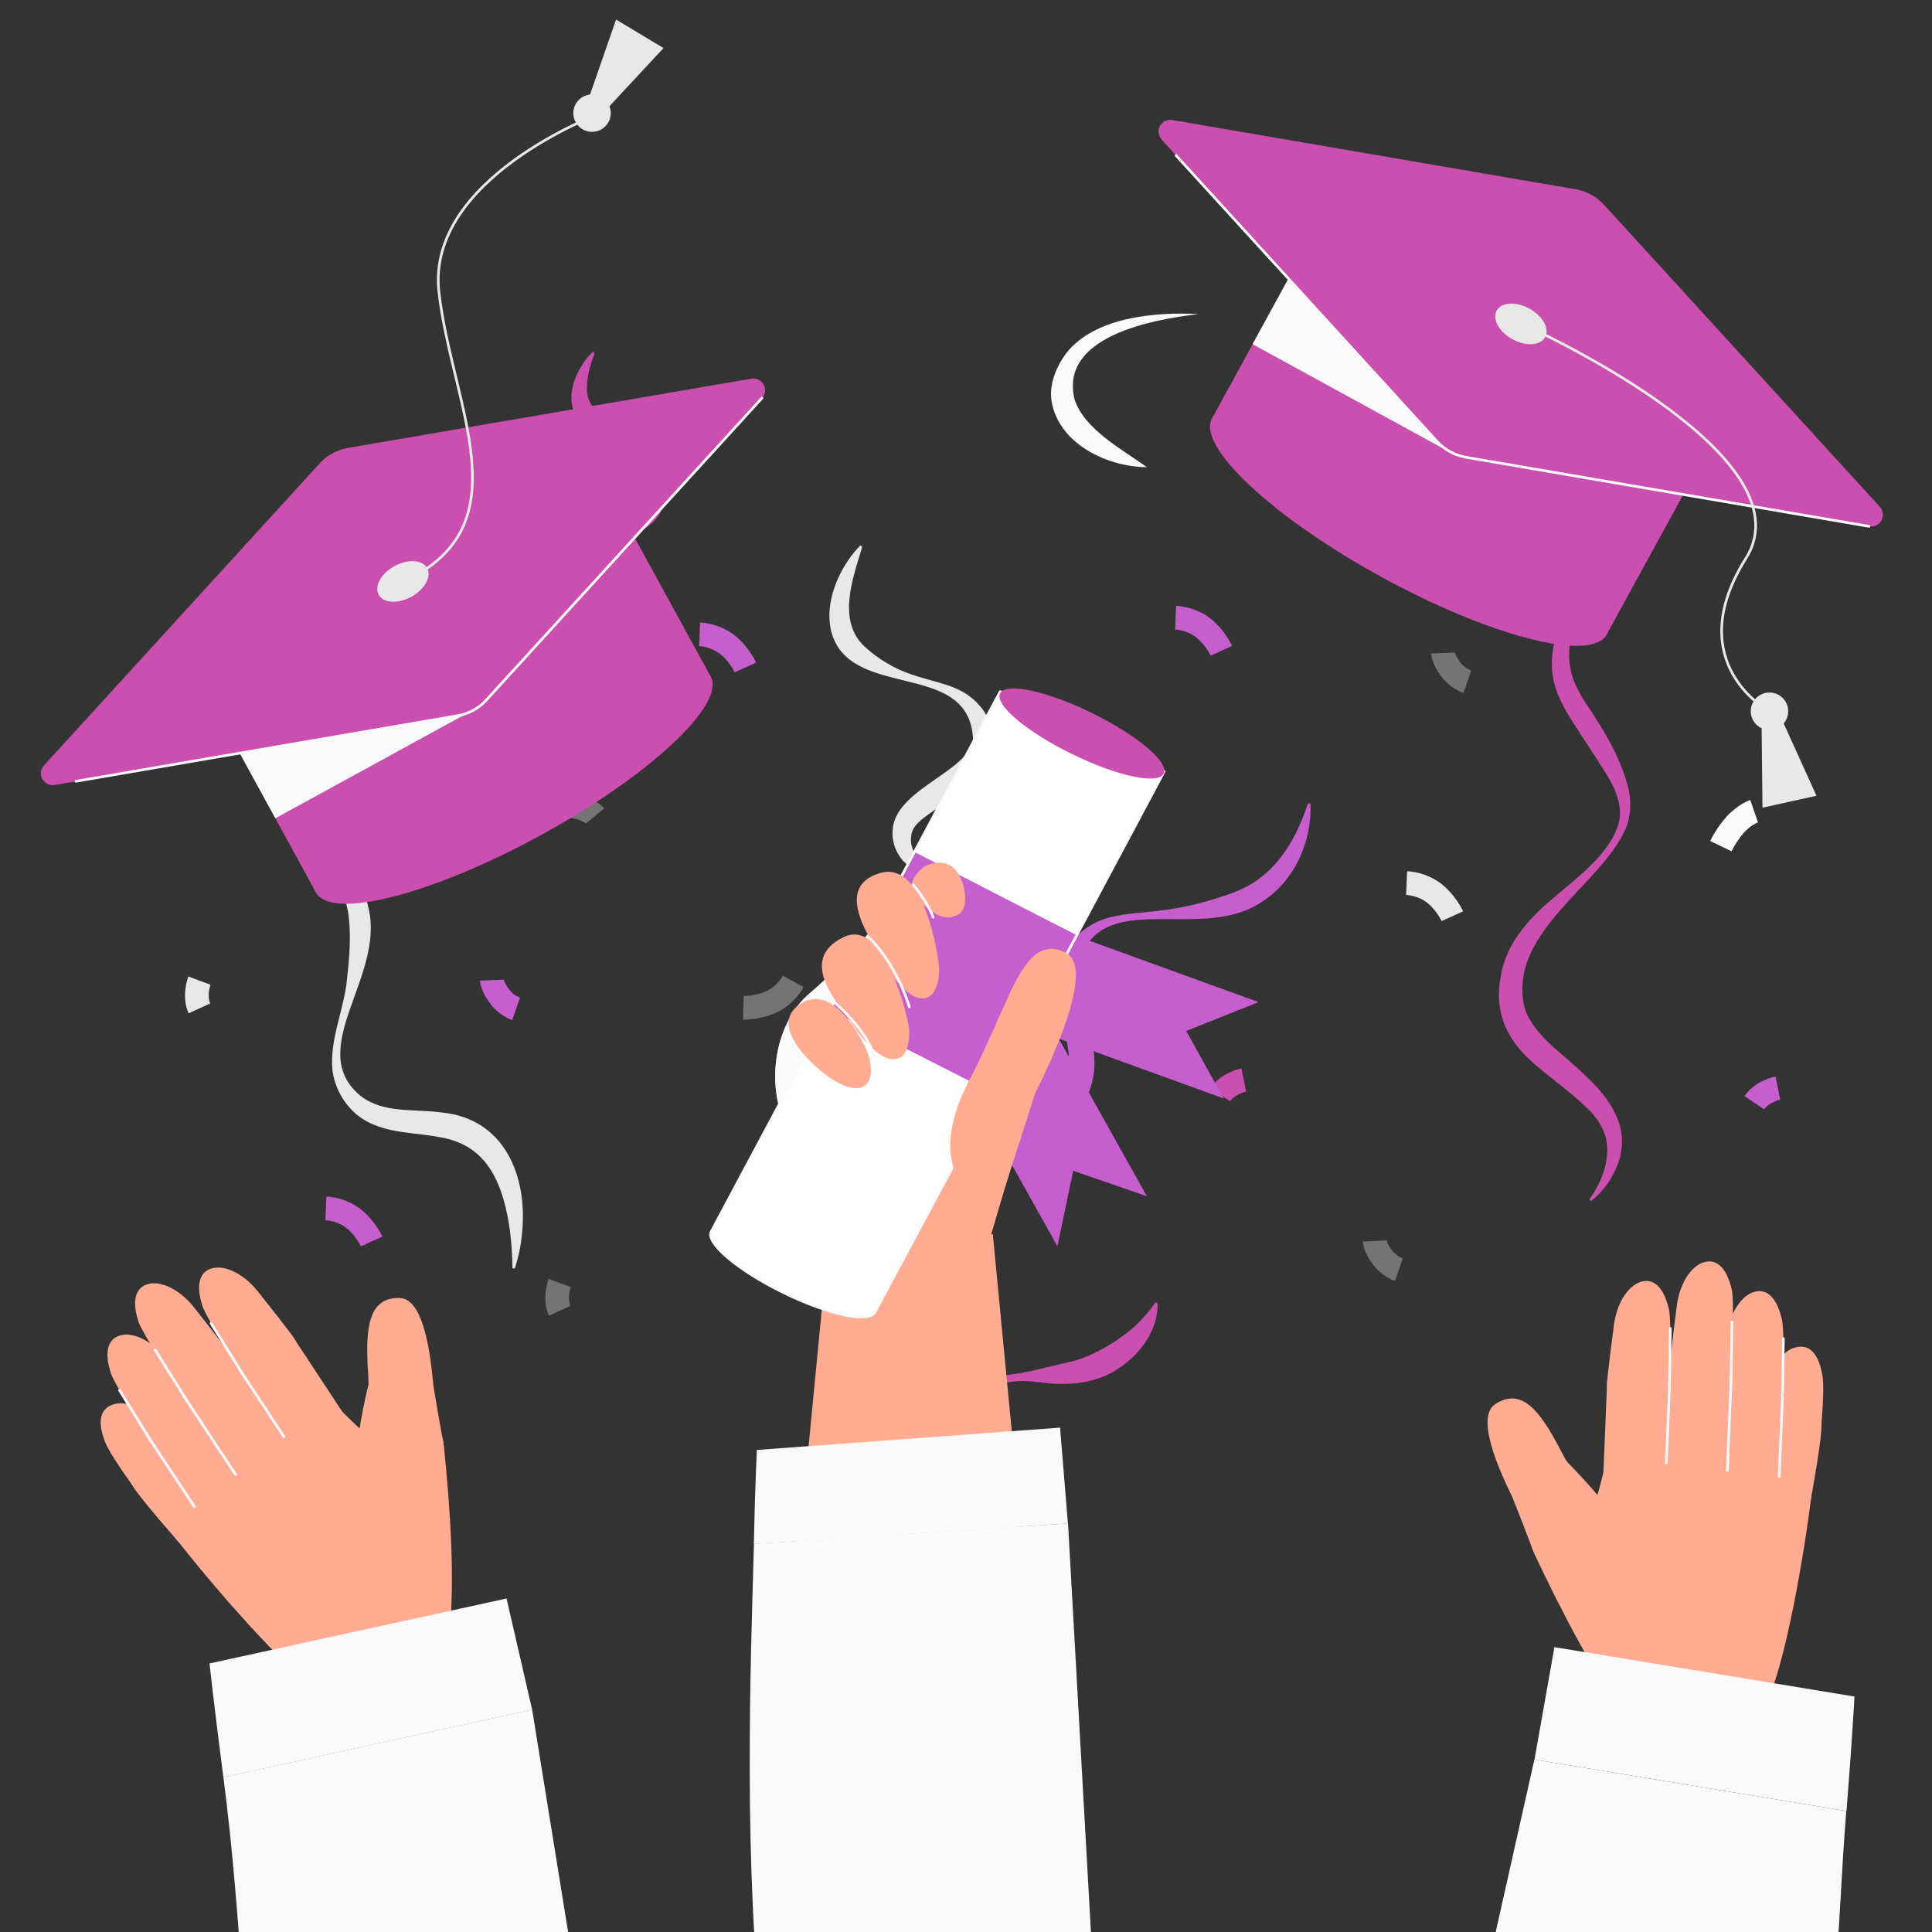 <?xml version="1.0" encoding="utf-8"?>
<!-- Generator: Adobe Illustrator 28.0.0, SVG Export Plug-In . SVG Version: 6.00 Build 0)  -->
<svg version="1.1" id="Layer_1" xmlns="http://www.w3.org/2000/svg" xmlns:xlink="http://www.w3.org/1999/xlink" x="0px" y="0px"
	 viewBox="0 0 1600 1600" style="enable-background:new 0 0 1600 1600;" xml:space="preserve">
<rect x="0" y="0" width="1600" height="1600" fill="#333333" stroke="none"/>
<style type="text/css">
	.st0{clip-path:url(#SVGID_00000148663374735609905730000010291438698062064792_);}
	.st1{fill:#CA4FAE;}
	.st2{fill:#E9E8E8;}
	.st3{fill:#C65ECE;}
	.st4{fill:#FAFAFA;}
	.st5{fill:#747474;}
	.st6{fill:#FFAC93;}
	.st7{fill:none;stroke:#FAFAFC;stroke-width:2.186;stroke-linecap:round;stroke-linejoin:round;}
	.st8{fill:#FAFAFC;}
	.st9{fill:#FFFFFF;}
	.st10{fill:none;stroke:#E9E8E8;stroke-width:2.186;stroke-linecap:round;stroke-linejoin:round;}
</style>
<g>
	<defs>
		<rect id="SVGID_1_" x="-6.1" width="1612.2" height="1600"/>
	</defs>
	<clipPath id="SVGID_00000143587420261707597570000016841916862544422806_">
		<use xlink:href="#SVGID_1_"  style="overflow:visible;"/>
	</clipPath>
	<g style="clip-path:url(#SVGID_00000143587420261707597570000016841916862544422806_);">
		<g id="ribbon">
			<path class="st1" d="M344.8,504.4c5.5-24.9,26.4-45.6,50.2-54.6c15.7-6.8,33.3-6.3,50-4.2c23.1,2.4,48.2,0.6,68.9-10.7
				c16.3-8.7,23.7-22.6,18.2-40.3c-2.4-9.3-9.7-15.4-17.8-20.3c-8.5-5.2-20.4-11.1-28.7-18.7c-21.5-18.1-11.9-47.3,5.3-64.3l1.6,1.1
				c-4,10.8-7.3,21.9-6.2,33c0.7,7.4,4.7,12.5,10.5,16.3c9,5.9,17.8,8.8,28.1,14.7s20.3,14.9,24.2,26.5c4.2,11.6,4.4,24.2,0.4,35.9
				c-8.2,22.9-34.9,28.3-56,30.9c-31,4.4-62.6,7.2-92.5,16.6c-21.7,7.3-39.4,20.5-54.4,38.9L344.8,504.4L344.8,504.4z"/>
			<path class="st2" d="M241.3,685.3c30.5,9,57,34.5,63.8,66.3c14.1,57.2-53.2,117-6.7,155.8c19.2,15.1,44.3,10.6,67.9,14
				c51.4,5.1,70.7,52.6,66.1,99c-0.8,10.3-2.9,20.4-6.1,30.2l-1.9-0.3c-0.3-20.1-2.3-39.9-7.7-58c-8.3-27.8-23.7-46.1-53.4-50.7
				c-19.8-3.8-41.9-2.8-60.9-13.7c-14.6-8.5-24.6-24.3-27-40.9c-2.8-25.7,9.4-50.2,11.9-75.5c2.1-18.8,3.8-38,0.9-56.6
				c-5.3-28.3-24.4-50-47.5-68L241.3,685.3L241.3,685.3z"/>
			<path class="st3" d="M1085.2,665.4c1.6,31.8-13.6,65.2-41.3,82.2c-49.3,32.3-128-11.3-149.2,45.5c-7.9,23.1,4.7,45.3,9.4,68.6
				c12.2,50.2-26.1,84.2-71.5,95.2c-10,2.6-20.2,4.1-30.5,4.3l-0.3-1.9c18.8-7,36.8-15.4,52.1-26.6c23.4-17,35.6-37.8,30.1-67.2
				c-3-19.9-11.3-40.4-7.4-61.9c3.2-16.7,14.7-31.3,29.6-39c14.1-7.2,30.3-8,45.5-9.5c10-0.9,19.9-2.3,29.7-4.3
				c11.8-2.5,23.5-5.8,34.9-9.8c6.5-2.1,12.7-4.8,18.6-8.1c24.9-14.4,39-39.7,48.3-67.4L1085.2,665.4L1085.2,665.4z"/>
			<path class="st2" d="M714.1,452.8c-8,26.5-20.7,60.5,1.3,82.1c11.4,10.6,24.8,18.7,39.5,23.7c7.6,2.6,15.5,4.5,23.5,6.9
				s16.2,5.1,23.7,10.5c15.6,11.1,26.5,32.6,18.2,51.4c-10.5,24.3-37.1,35.6-56.3,50.7c-5,4.2-8.7,8-9.4,14.2c-0.4,3-0.2,6.1,0.6,9
				c1,3.3,2.5,6.3,4.5,9.1c4.7,6.2,10.4,11.5,17,15.6l-0.6,1.9c-21.2-3.5-40.2-20.3-36.5-43.6c5.5-32.1,63.6-46,66.2-72.5
				c-3-60-83.7-36.5-111-74.7c-13.5-19.8-7.9-46,2.8-65.2c4-7.4,9.1-14.2,14.9-20.3L714.1,452.8L714.1,452.8z"/>
			<path class="st1" d="M1319.5,490.2c-18.6,22.5-27,53.8-13.1,80.2c1.9,3.8,4,7.5,6.3,11c14.9,22.5,29.6,45.3,36,72.2
				c2.3,9.9,1.9,20.3-1.3,30c-5.8,15-16.6,27.7-27,39.4c-22.9,25.5-54.2,53.4-59,87c-1.3,10.6-0.9,21.3,3.6,30.9
				c9.9,20.1,31.8,33.6,48.1,50.1c20.7,19.3,37.4,42.8,27,72.3c-4.4,12.3-12.2,23.2-22.4,31.4l-1.4-1.4c10.1-14.6,17.1-31.7,14-49
				c-2.2-10.9-8.5-19.8-16.6-27.2c-13.3-13-27.7-22.8-42.2-35.3c-23.8-20.1-34.7-43.6-28.4-74.9c5-27,24.4-47.6,44.4-64.1
				c19.8-17,49.5-38.6,53.9-65.4c1.9-19.5-10.8-35.7-20.9-51.7c-6.7-10.2-13.5-20.5-20-31c-3.6-5.5-6.8-11.4-9.4-17.5
				c-14.4-32.1-1.6-69.6,27-88.5L1319.5,490.2L1319.5,490.2z"/>
			<path class="st4" d="M992.6,260.1c-37.9,4.5-115.4,18.3-102.7,70.6c8,24.8,39,41.1,59.9,56.2c-31.8-0.2-70.7-18.1-78.4-51.8
				c-3.5-15.2,2.7-30.2,11.3-42.2C906.2,262.4,957.1,258.2,992.6,260.1L992.6,260.1z"/>
			<path class="st1" d="M772,1205.9c-9.7-24.7,7.8-54.7,32.7-61.7c18.2-5,37.1-5.4,55.2-10.2c8.4-2.1,20.9-4.8,29.2-6.9
				c4.4-1.2,8.8-2.8,13-4.6c12.6-5.6,24.4-13,35.1-21.9c7.5-6.4,14.1-13.8,19.6-22l1.9,0.4c0.6,25.8-19,48.5-41.2,59.4
				c-17.6,8.3-38,9-56.9,6.3c-15.2-2-31-1.5-43.7,7.4c-10.8,8.4-21.9,16.8-30.1,27.8c-5.6,7.8-10,16.5-12.9,25.7L772,1205.9
				L772,1205.9z"/>
			<path class="st3" d="M608.4,556.8c0-0.1-4.8-10.2-13.5-16.3c-4.8-3.1-10.2-5-15.9-5.4l0.8-19.6c9.5,0.6,18.6,3.7,26.4,9
				c13.1,9.3,19.7,23.6,20,24.2L608.4,556.8z"/>
			<path class="st5" d="M616.1,844.4h-0.8l0.6-19.6c0.1,0,11.2,0.2,20.6-4.9c4.9-2.9,9-7,11.9-11.8l17.2,9.4
				c-4.7,8.2-11.5,15-19.8,19.7C633.3,843.9,619.5,844.4,616.1,844.4z"/>
			<path class="st3" d="M298.9,1032.2c0-0.1-4.8-10.2-13.5-16.3c-6.9-4.9-15.8-5.4-15.9-5.4l0.8-19.6c9.5,0.6,18.6,3.7,26.4,9
				c13.1,9.3,19.7,23.6,20,24.2L298.9,1032.2z"/>
			<path class="st3" d="M1002.6,543c0-0.1-4.8-10.2-13.5-16.3c-4.7-3.1-10.2-5-15.9-5.4l0.8-19.6c9.5,0.6,18.6,3.7,26.4,9
				c13.1,9.3,19.7,23.6,20,24.2L1002.6,543z"/>
			<path class="st2" d="M1193.9,762.8c0,0-4.8-10.2-13.5-16.3c-6.9-4.9-15.8-5.4-15.9-5.4l0.8-19.6c9.5,0.6,18.6,3.7,26.4,9
				c13.1,9.3,19.7,23.6,20,24.2L1193.9,762.8z"/>
			<path class="st4" d="M1434,705l-17.7-8.5c3.6-7.3,8.2-14.1,13.6-20.3c9.4-10,18.6-13.4,19.6-13.7l6.4,18.5l0,0
				c-4.5,2-8.5,5-11.8,8.7C1440.2,694.3,1436.7,699.4,1434,705z"/>
			<path class="st3" d="M305.4,588.7c-6.2-13.8-0.9-28.8-0.2-30.5l18.3,6.9l-9.2-3.5l9.2,3.4c-0.9,2.5-2.7,10.1-0.3,15.5
				L305.4,588.7z"/>
			<path class="st2" d="M1139.5,402.4c-6.2-13.8-0.9-28.8-0.2-30.5l18.3,6.9l-9.2-3.5l9.2,3.4c-0.9,2.5-2.7,10.1-0.3,15.5
				L1139.5,402.4z"/>
			<path class="st5" d="M454.6,1089.6c-6.2-13.8-0.9-28.8-0.2-30.5l18.3,6.9l-9.2-3.5l9.2,3.4c-0.9,2.5-2.7,10.1-0.3,15.5
				L454.6,1089.6z"/>
			<path class="st2" d="M156.2,839.2c-6.2-13.8-0.9-28.8-0.2-30.5l18.3,6.9l-9.2-3.5l9.2,3.4c-0.9,2.5-2.7,10.1-0.2,15.5
				L156.2,839.2z"/>
			<path class="st1" d="M1018.7,912l-16.3-10.9c8.4-12.6,24-15.9,25.7-16.3l3.9,19.2C1029.5,904.6,1022,907.1,1018.7,912z"/>
			<path class="st3" d="M1461,918.7l-16.3-10.9c8.4-12.6,24-15.9,25.7-16.3l3.9,19.2C1471.7,911.3,1464.3,913.8,1461,918.7z"/>
			<path class="st5" d="M485.6,682.3c0,0-2.3-2.3-8.3-4c-3.9-1-7.9-1.1-11.8-0.1l-6.2-18.6c7.6-2.2,15.7-2.3,23.4-0.1
				c11.8,3.4,16.7,8.8,17.7,9.9l-15,12.5C485.4,682.1,485.5,682.2,485.6,682.3z"/>
			<path class="st4" d="M718.2,1038.4c0,0-2.3-2.2-8.3-3.9c-3.9-1.1-8-1.1-11.9-0.1l-6.1-18.6c7.6-2.2,15.7-2.3,23.4-0.1
				c11.8,3.4,16.8,8.8,17.7,9.9l-15.1,12.6C718,1038.2,718.1,1038.3,718.2,1038.4z"/>
			<path class="st5" d="M171,624.8c0,0-2.3-2.2-8.3-3.9c-3.9-1.1-8-1.1-11.9-0.1l-6.1-18.6c7.6-2.2,15.7-2.3,23.4-0.1
				c11.8,3.4,16.8,8.8,17.7,9.9l-15,12.5C170.8,624.5,170.9,624.7,171,624.8z"/>
			<path class="st4" d="M394.5,398.2c0,0-2.3-2.3-8.3-4c-3.9-1.1-8-1.1-11.9-0.1l-6.1-18.6c7.6-2.2,15.7-2.3,23.4-0.1
				c11.8,3.4,16.8,8.8,17.7,9.9l-15.1,12.6C394.3,398.1,394.4,398.1,394.5,398.2z"/>
			<path class="st3" d="M424.2,844.8c-7.4-2.8-13.9-7.7-18.6-14.1c-7.1-9.6-8-16.7-8.1-18.6l19.6-0.8c0-0.2,0-0.3,0-0.5
				c0,0,0.5,3.2,4.2,8.2c2.4,3.2,5.6,5.7,9.3,7.2L424.2,844.8z"/>
			<path class="st5" d="M1212,573.9c-7.4-2.8-13.9-7.7-18.7-14.1c-7.1-9.6-8-16.7-8.1-18.6l19.6-0.8c0-0.2,0-0.3,0-0.5
				c0,0,0.5,3.2,4.2,8.2c2.4,3.2,5.7,5.7,9.4,7.3L1212,573.9z"/>
			<path class="st5" d="M1155.3,1060.9c-7.4-2.8-13.9-7.7-18.6-14.1c-7.1-9.6-8-16.6-8.1-18.6l19.6-0.9c0-0.2,0-0.3,0-0.5
				c0,0,0.5,3.2,4.2,8.2c2.4,3.2,5.6,5.7,9.3,7.2L1155.3,1060.9z"/>
		</g>
		<g id="Artwork_731">
			<path class="st6" d="M87.3,1194.8c-1.8-4.7-9.6-23.6,3.6-30.5c10.3-5.4,24-0.8,37.3,13.3c6.5,6.9,23.1,21.3,22.1,20.6l-40.5,32
				C109.8,1230.2,91.3,1204.9,87.3,1194.8z"/>
			<circle class="st6" cx="131.5" cy="1215.9" r="25.9"/>
			<circle class="st6" cx="167.4" cy="1259.9" r="25.9"/>
			<path class="st6" d="M151.2,1199.1l37.1,45.5l-39.9,33c0,0-36.6-41.5-39.5-48.8L151.2,1199.1z"/>
			<circle class="st6" cx="146" cy="1178.1" r="25.9"/>
			<path class="st7" d="M126.8,1160.7c-9.6,10.7-8.7,27.1,1.9,36.7c10.7,9.6,27.1,8.7,36.7-1.9l0,0"/>
			<path class="st6" d="M91.7,1136.8c-1.5-4.8-7.7-24.3,5.9-30.2c10.7-4.6,27.3,2.8,39.5,17.8c6,7.4,28,35.2,30.1,38.8l-43.9,27.3
				C123.3,1190.5,94.9,1147.2,91.7,1136.8z"/>
			<line class="st7" x1="123.4" y1="1190.7" x2="99" y2="1151.4"/>
			<circle class="st6" cx="188" cy="1241.7" r="25.9"/>
			<path class="st6" d="M167.5,1163.6l42.9,65.2l-43.1,28.5c0,0-39-59.6-42.8-64.7L167.5,1163.6z"/>
			<line class="st7" x1="124.5" y1="1192.5" x2="166.9" y2="1256.8"/>
			<circle class="st6" cx="175.6" cy="1144.6" r="25.9"/>
			<path class="st7" d="M156.3,1127.2c-9.6,10.7-8.7,27.1,1.9,36.7c10.7,9.6,27.1,8.7,36.7-1.9l0,0"/>
			<path class="st6" d="M114.6,1094.3c-1.5-4.8-7.7-24.3,5.9-30.2c10.7-4.6,27.3,2.8,39.5,17.8c6,7.4,34.7,44.2,36.8,47.8
				l-43.9,27.3C152.9,1157,117.7,1104.8,114.6,1094.3z"/>
			<line class="st7" x1="153" y1="1157.2" x2="128.5" y2="1117.9"/>
			<circle class="st6" cx="217.6" cy="1208.2" r="25.9"/>
			<path class="st6" d="M197,1130.1l42.9,65.2l-43.2,28.5c0,0-39-59.6-42.8-64.7L197,1130.1z"/>
			<line class="st7" x1="154.1" y1="1159" x2="196.5" y2="1223.3"/>
			<circle class="st6" cx="221.9" cy="1122.6" r="25.9"/>
			<path class="st7" d="M202.6,1105.3c-9.6,10.6-8.7,27,1.9,36.6c10.6,9.6,27,8.7,36.6-1.9"/>
			<path class="st6" d="M167.6,1081.3c-1.5-4.8-7.7-24.3,5.9-30.2c10.7-4.6,27.3,2.7,39.5,17.8c6,7.4,28,35.2,30.1,38.8l-43.9,27.3
				C199.2,1135.1,170.8,1091.8,167.6,1081.3z"/>
			<line class="st7" x1="199.3" y1="1135.2" x2="174.8" y2="1096"/>
			<circle class="st6" cx="263.9" cy="1186.3" r="25.9"/>
			<path class="st6" d="M243.3,1108.1l42.9,65.2l-43.1,28.5c0,0-39-59.6-42.8-64.7L243.3,1108.1z"/>
			<line class="st7" x1="200.4" y1="1137.1" x2="242.8" y2="1201.4"/>
			<circle id="C" class="st6" cx="307.5" cy="1351.9" r="64.8"/>
			<path class="st6" d="M331.3,1075c-25.2-0.9-29.1,22.3-26.5,61c0.3,5,0.3,9,0.6,13.4l53.3-3.6
				C355.8,1112.5,348.9,1075.7,331.3,1075z"/>
			<circle class="st6" cx="332" cy="1148.2" r="26.7"/>
			<circle class="st6" cx="331.7" cy="1201" r="36"/>
			<path class="st6" d="M358.6,1145.7l-53.1-0.6c-8.1,33.2-9.8,54-9.8,54l71.7-3.8C367.4,1195.4,365.8,1189.3,358.6,1145.7z"/>
			<path class="st6" d="M241.9,1185.8c4.2-3,18.8-10,28.6-14.7c5.5-2.6,7.4-7.5,11.7-3.2c20.3,20.3,28.3,26,28.3,26.9l31.3,1.8
				c7.8-3.6,25-6.4,25.9,2.1c5.1,48.7,9.1,110.6,4.6,151.2l-103.8,53.8c-29.1-16.6-95.9-94.7-122.3-128.9
				c-3.9-5.1-3.6-11.7,1.4-15.6L241.9,1185.8z"/>
		</g>
		<path class="st8" d="M490.6,1724.4L206,1741.8c0,0-6-156-21-270l255.7-56L490.6,1724.4z"/>
		<path class="st8" d="M440.7,1415.9l-255.7,56c-7.5-57.5-11.5-94.3-11.5-94.3l246-53.8L440.7,1415.9z"/>
		<g id="Artwork_731-2">
			<path class="st6" d="M1509.3,1139.6c-0.9-5-4-25.2-18.8-24.3c-11.6,0.7-20.9,11.7-25.1,30.6c-2,9.3-8.8,30.2-8.3,29l51.2,6.6
				C1508.2,1181.4,1511.2,1150.3,1509.3,1139.6z"/>
			<circle class="st6" cx="1482.3" cy="1180.5" r="25.9"/>
			<circle class="st6" cx="1474.2" cy="1236.7" r="25.9"/>
			<path class="st6" d="M1456.7,1176.3l-8.3,58.1l51.2,7.7c0,0,10-54.4,8.7-62.1L1456.7,1176.3z"/>
			<circle class="st6" cx="1450.3" cy="1155.6" r="25.9"/>
			<path class="st7" d="M1457.9,1130.8c13.6,4.3,21.2,18.9,16.8,32.6c-4.3,13.4-18.5,21-32,17"/>
			<path class="st6" d="M1475.6,1092.2c-1.3-4.9-5.9-24.8-20.6-22.8c-11.6,1.6-22,16.4-24.7,35.6c-1.3,9.4-5.8,44.6-5.8,48.8
				l51.7,0.8C1476.2,1154.5,1478.3,1102.8,1475.6,1092.2z"/>
			<line class="st7" x1="1476.2" y1="1154.7" x2="1476.9" y2="1108.5"/>
			<circle class="st6" cx="1447.2" cy="1231.7" r="25.9"/>
			<path class="st6" d="M1424.5,1154.2l-3.2,78l51.7,2.1c0,0,2.7-71.1,3.3-77.5L1424.5,1154.2z"/>
			<line class="st7" x1="1476.2" y1="1156.9" x2="1473" y2="1233.8"/>
			<circle class="st6" cx="1407.7" cy="1142.1" r="25.9"/>
			<path class="st7" d="M1415.3,1117.3c13.6,4.3,21.2,18.9,16.8,32.6c-4.3,13.4-18.5,21-32,17"/>
			<path class="st6" d="M1434.1,1067.6c-1.3-4.9-5.9-24.8-20.6-22.8c-11.6,1.6-22,16.4-24.7,35.6c-1.3,9.4-7,55.8-6.9,59.9l51.7,0.8
				C1433.6,1141.1,1436.8,1078.2,1434.1,1067.6z"/>
			<line class="st7" x1="1433.6" y1="1141.2" x2="1434.3" y2="1095"/>
			<circle class="st6" cx="1404.6" cy="1218.3" r="25.9"/>
			<path class="st6" d="M1381.9,1140.8l-3.2,78l51.7,2.1c0,0,2.7-71.1,3.3-77.5L1381.9,1140.8z"/>
			<line class="st7" x1="1433.6" y1="1143.4" x2="1430.4" y2="1220.3"/>
			<circle class="st6" cx="1356.7" cy="1147.2" r="25.9"/>
			<path class="st7" d="M1364.3,1122.4c13.6,4.3,21.2,18.9,16.8,32.6c-4.3,13.4-18.5,21-32,17"/>
			<path class="st6" d="M1382,1083.8c-1.3-4.9-5.9-24.8-20.6-22.8c-11.6,1.6-22,16.4-24.7,35.6c-1.3,9.4-5.8,44.6-5.8,48.8l51.7,0.8
				C1382.6,1146.2,1384.7,1094.4,1382,1083.8z"/>
			<line class="st7" x1="1382.6" y1="1146.3" x2="1383.3" y2="1100.1"/>
			<circle class="st6" cx="1353.6" cy="1223.3" r="25.9"/>
			<path class="st6" d="M1330.9,1145.8l-3.2,78l51.7,2.1c0,0,2.7-71.1,3.3-77.5L1330.9,1145.8z"/>
			<line class="st7" x1="1382.6" y1="1148.5" x2="1379.4" y2="1225.4"/>
			<circle id="C-2" class="st6" cx="1401.6" cy="1387.8" r="64.8"/>
			<path class="st6" d="M1238.4,1162.8c21.1-13.8,36.5,4.1,54.2,38.6c2.3,4.4,4.3,7.8,6.4,11.8l-47.6,24.4
				C1236.7,1207.5,1223.7,1172.4,1238.4,1162.8z"/>
			<circle class="st6" cx="1275.6" cy="1225.9" r="26.7"/>
			<circle class="st6" cx="1303.1" cy="1270.9" r="36"/>
			<path class="st6" d="M1251.5,1237.5l45.3-27.9c24,24.3,36.3,41.2,36.3,41.2l-63.4,33.7
				C1269.6,1284.5,1267.9,1278.5,1251.5,1237.5z"/>
			<path class="st6" d="M1372.2,1211.6c-5.1-0.4-21.3,1.1-32,2.2c-6,0.6-10.3-2.6-11.7,3.3c-6.9,27.9-10.8,36.9-10.4,37.6
				l-25.9,17.7c-8.6,1-24.7,7.4-21.1,15.2c20.8,44.3,49.2,99.4,74,131.9l116.7-7.5c16.4-29.2,33.3-130.6,38.3-173.6
				c0.7-6.4-2.9-11.9-9.3-12.6L1372.2,1211.6z"/>
		</g>
		<path class="st8" d="M1202.3,1762.2l296.5-7.6c28.6-143.3,21.3-140.2,30.2-254.8l-258.3-42.6L1202.3,1762.2z"/>
		<path class="st8" d="M1270.8,1457.2l258.4,42.6c4.6-57.8,6.6-94.8,6.6-94.8l-248.5-40.9L1270.8,1457.2z"/>
		<polygon class="st6" points="867.3,1490.5 641.4,1490.5 686.6,1022.1 822.2,1022.1 		"/>
		<g id="Artwork_745">
			<circle id="C-3" class="st6" cx="751.7" cy="1032.1" r="64.8"/>
			<path class="st6" d="M816,1038.8l-128.4,2.9c0,0-11.6-52.7-25.6-85.2c-9-20.7-16.7-38.9-17.5-42.5c-8-35.1,3.7-72.6,25.8-91.2
				c47.3-39.5,78.2-103.7,123.7-72.6c0,0,5.5,24,11.1,49.4c6.1,27.7,12.4,56.9,11.7,58.4c-0.9,1.9,18.5,22.7,31,35.7
				c6.1,6.3,8.8,12.4,4.9,20.3L816,1038.8z"/>
			<path class="st8" d="M662,956.5c-9-20.7-16.7-38.9-17.5-42.5c-8-35.1,3.7-72.6,25.8-91.2c47.3-39.5,78.2-103.7,123.7-72.6
				c0,0,5.5,24,11.1,49.4C805.1,799.6,782.3,867.2,662,956.5z"/>
			<polygon class="st3" points="949.8,990.7 888.8,969.6 875.7,1032.1 770.6,844 844.7,802.6 			"/>
			<polygon class="st3" points="1042.3,829.9 982.4,853.8 1013.4,909.7 810.8,836.2 839.7,756.4 			"/>
			<path class="st9" d="M964.1,638.9l-72.4,135.7l-69.8,130.4l-97.3,181.5c-4.4,9.6-38.8,2.2-75.9-16.1
				c-37.5-18.3-64.1-41-59.8-50.2l98.1-183.6l70.2-130.8l71.1-133L964.1,638.9z"/>
			<polygon class="st3" points="891.7,774.5 821.9,904.9 687.1,836.4 757.3,705.6 			"/>
			<path class="st7" d="M964.1,638.9l-72.4,135.7l-69.8,130.4l-97.3,181.5c-4.4,9.6-38.8,2.2-75.9-16.1
				c-37.5-18.3-64.1-41-59.8-50.2l98.1-183.6l70.2-130.8l71.1-133L964.1,638.9z"/>
			
				<ellipse transform="matrix(0.44 -0.898 0.898 0.44 -44.228 1144.757)" class="st1" cx="896.2" cy="607.9" rx="18.9" ry="75.5"/>
			<path class="st6" d="M752.5,862.5c0.8-5,0.6-10.1-0.4-15c-3.5-17.5-21.8-86.7-53.5-71.4c-40.1,19.4-2,57.7,8.6,73.8
				c10.6,16.1,25,30.1,36.1,26.8C749.2,875,751.6,868.4,752.5,862.5z"/>
			<path class="st6" d="M721.1,883.3c-0.4-5-1.7-9.9-3.9-14.5c-7.5-16.1-29.1-53.4-53.8-37.8c-22.3,14-3.4,37.7,10.7,50.9
				s31.4,23.4,41.4,17.6C720.9,896.3,721.6,889.3,721.1,883.3z"/>
			<path class="st6" d="M776.7,812.9c1.1-4.9,1.3-10,0.7-15c-2.3-17.7-14.6-84.8-48.4-74.9c-40.9,11.9-6,57.5,3.4,74.3
				c9.5,16.8,22.9,31.8,34.2,29.3C772.5,825.2,775.4,818.7,776.7,812.9z"/>
			<path class="st7" d="M719.5,776.3c0,0,21.5,19.5,33.6,57.5"/>
			<path class="st7" d="M687.9,827.4c0,0,30,24.3,35.8,47.3"/>
			<path class="st6" d="M799.2,741.2c-0.4-5-1.7-9.9-3.9-14.5c-7.5-16.2-21.4-12.5-27.6-10.2c-4.1,1.6-21.6,15.9-7.4,29
				c14.1,13.1,23.4,17.6,33.4,11.8C798.9,754.2,799.6,747.2,799.2,741.2z"/>
			<path class="st7" d="M756.2,732.7c0,0,11.6,13.4,16.6,27"/>
			<path class="st6" d="M883.3,789.5c-21.9-12.2-35.9,6.7-51.1,42.2c-1.9,4.5-4.1,8.8-5.9,12.9l49.7,19.8
				C888.5,833.4,898.5,798,883.3,789.5z"/>
			<circle class="st6" cx="850.9" cy="854.8" r="26.6"/>
			<circle class="st6" cx="828.8" cy="902.5" r="26.6"/>
			<path class="st6" d="M876,864.3l-49.7-19.6c-12.4,28-20.9,45-20.9,45l47.2,24.8C852.5,914.5,865.2,891.1,876,864.3z"/>
			<path class="st6" d="M862.6,888.8L825.3,1005c0,0-70.7-24.4-20-115.2S862.6,888.8,862.6,888.8z"/>
		</g>
		<path class="st8" d="M907.8,1677.4L632,1691.5c-16.5-151.3-10.6-306.1-7.6-413l260.1-16.9L907.8,1677.4z"/>
		<path class="st8" d="M884.4,1261.7l-260.1,17c1-47.9,2.5-77.9,2.5-77.9l251.1-18.5L884.4,1261.7z"/>
		<g id="hat_graduation_cap">
			
				<rect x="1119.3" y="168.6" transform="matrix(0.48 -0.877 0.877 0.48 318.623 1247.209)" class="st1" width="183.5" height="372.7"/>
			
				<rect x="1092.3" y="184.6" transform="matrix(0.48 -0.877 0.877 0.48 351.106 1154.381)" class="st8" width="113.5" height="193"/>
			
				<ellipse transform="matrix(0.48 -0.877 0.877 0.48 225.139 1250.571)" class="st1" cx="1167.1" cy="435.4" rx="47.8" ry="186.4"/>
			<path class="st1" d="M1190.3,365.7L962,115.6c-3.6-4-3.4-10.2,0.6-13.8c2.2-2,5.3-2.9,8.3-2.4l333.8,57.3
				c9.1,1.6,17.5,6.1,23.7,12.9l228.4,250.1c3.6,4,3.3,10.2-0.6,13.8c-2.2,2-5.3,2.9-8.2,2.4l-333.8-57.3
				C1204.9,377.1,1196.6,372.6,1190.3,365.7z"/>
			<path class="st7" d="M1547.8,435.9L1214,378.7c-9.1-1.6-17.4-6.1-23.7-12.9L974,128.8"/>
			
				<ellipse transform="matrix(0.48 -0.877 0.877 0.48 420.25 1244.251)" class="st2" cx="1259.4" cy="267.7" rx="14.5" ry="22.9"/>
			<circle class="st2" cx="1465.4" cy="589" r="15.5"/>
			<polygon class="st2" points="1458.9,600.6 1476.1,596.7 1504.3,659 1459.6,668.9 			"/>
			<path class="st10" d="M1259.3,267.7c0,0,241.3,107.5,186.6,194.7c-54.7,87.2,19.5,126.7,19.5,126.7"/>
		</g>
		<g id="hat_graduation_cap-2">
			
				<rect x="194.7" y="477.7" transform="matrix(0.877 -0.48 0.48 0.877 -226.489 252.648)" class="st1" width="372.7" height="183.5"/>
			
				<rect x="188.9" y="525.1" transform="matrix(0.877 -0.48 0.48 0.877 -244.165 208.294)" class="st8" width="193" height="113.5"/>
			
				<ellipse transform="matrix(0.877 -0.48 0.48 0.877 -259.721 283.639)" class="st1" cx="425.1" cy="650" rx="186.4" ry="47.8"/>
			<path class="st1" d="M379,592.8L45.3,650.1c-5.3,0.9-10.4-2.7-11.3-8c-0.5-3,0.4-6,2.4-8.2l228.3-250.1
				c6.2-6.8,14.6-11.4,23.7-12.9l333.8-57.3c5.3-0.9,10.4,2.7,11.3,8c0.5,3-0.4,6-2.4,8.2L402.7,579.8
				C396.5,586.7,388.2,591.2,379,592.8z"/>
			<path class="st7" d="M631,329.7L402.7,579.8c-6.2,6.8-14.6,11.4-23.7,12.9L62.9,647"/>
			
				<ellipse transform="matrix(0.877 -0.48 0.48 0.877 -190.258 219.176)" class="st2" cx="333.7" cy="481.8" rx="22.9" ry="14.5"/>
			<circle class="st2" cx="490.3" cy="93.7" r="15.5"/>
			<polygon class="st2" points="503,89.8 487.8,80.7 510.2,16.2 549.5,39.8 			"/>
			<path class="st10" d="M496.1,94.3c0,0-143.3,53.3-132.6,147.6s71.3,193.9-29.8,239.9"/>
		</g>
	</g>
</g>
</svg>
